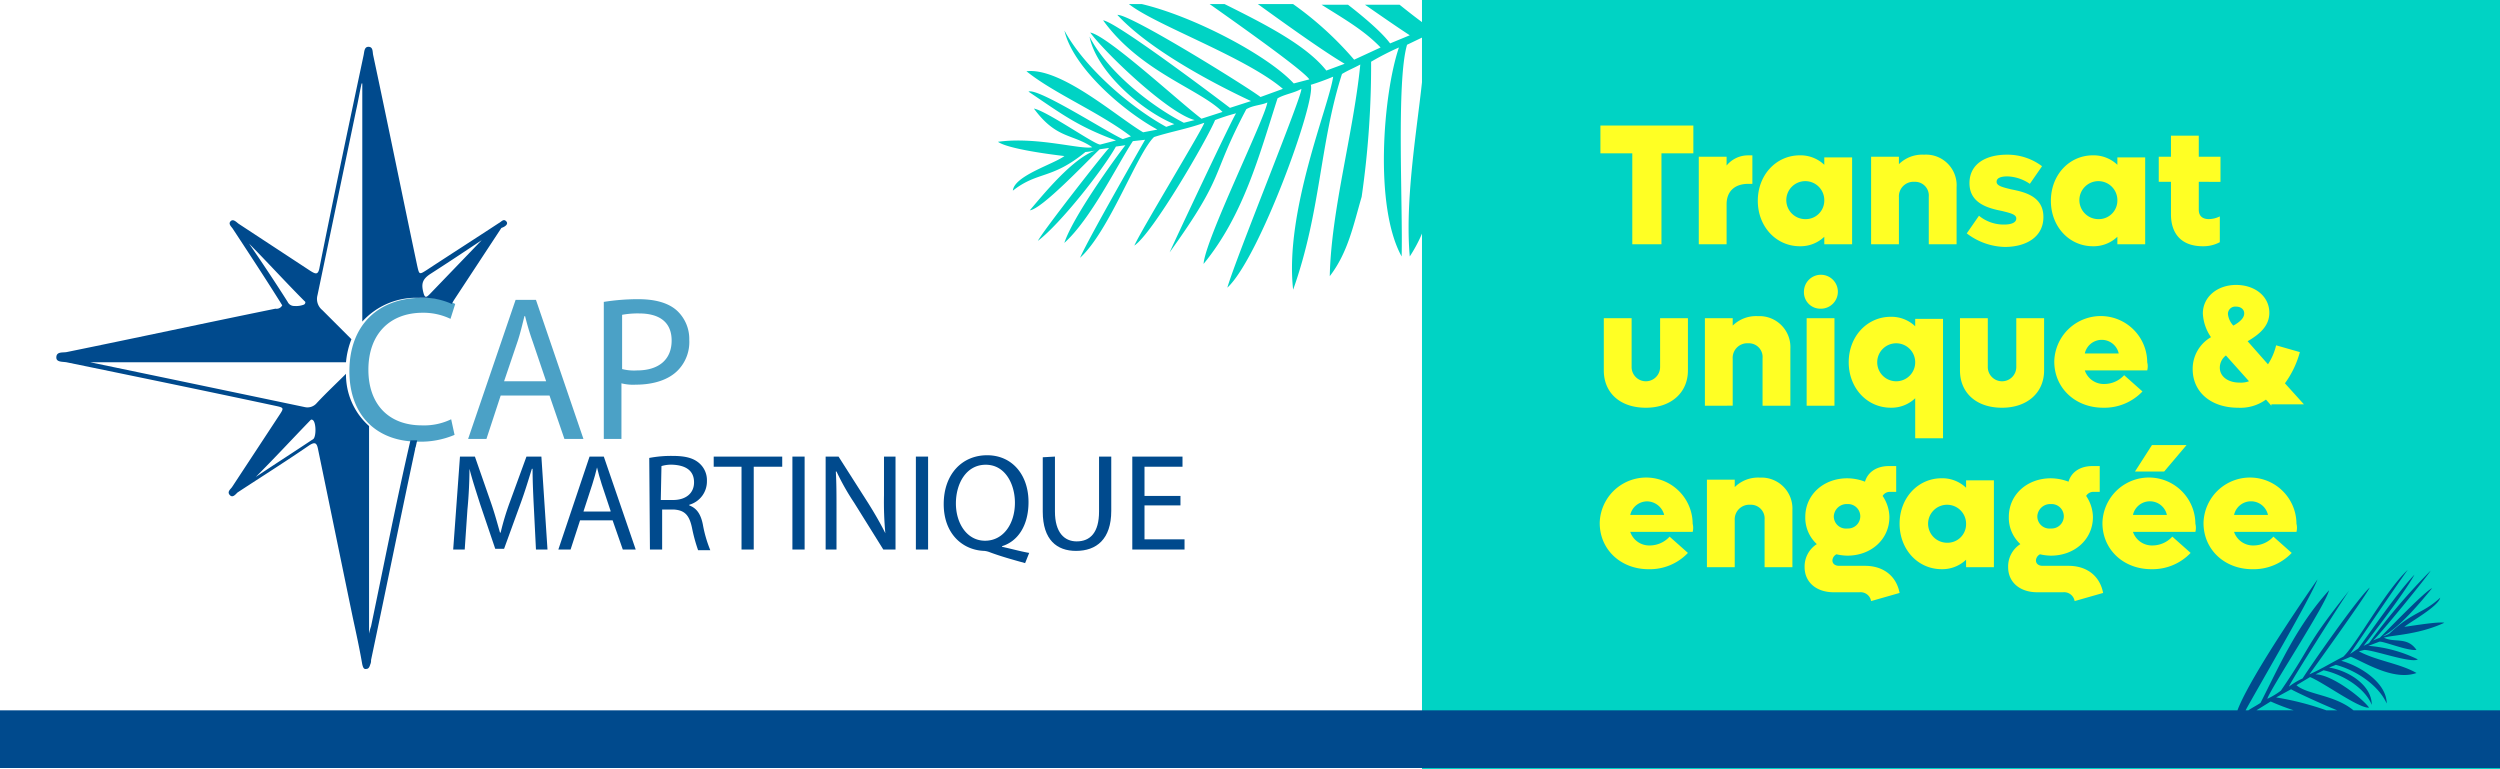 <svg id="bloc-marque-cap-martinique_Plan_de_travail_1" data-name="bloc-marque-cap-martinique_Plan de travail 1" xmlns="http://www.w3.org/2000/svg" width="475.022" height="146.181" viewBox="0 0 475.022 146.181">
  <rect x="0" y="0" width="475.022" height="146.181" fill="#333333" stroke="none"/>
  <rect id="Rectangle_99" data-name="Rectangle 99" width="226.49" height="146.181" transform="translate(248.533)" fill="#00d3c4"/>
  <rect id="Rectangle_100" data-name="Rectangle 100" width="270.189" height="146.181" fill="#fff"/>
  <g id="Groupe_119" data-name="Groupe 119" transform="translate(66.387 56.59)">
    <path id="Tracé_267" data-name="Tracé 267" d="M71.481,69.939a16.539,16.539,0,0,1-6.961,1.289c-7.477,0-13.02-4.641-13.02-13.406S57.043,43.9,65.293,43.9a13.624,13.624,0,0,1,6.316,1.16l-.9,2.836a11.89,11.89,0,0,0-5.285-1.16c-6.188,0-10.313,4-10.313,10.828,0,6.445,3.738,10.57,10.184,10.57a11.778,11.778,0,0,0,5.543-1.16l.645,2.965Z" transform="translate(-51.5 -43.9)" fill="#4ba1c6"/>
    <path id="Tracé_268" data-name="Tracé 268" d="M75.188,62.376l-2.707,8.25H69L78.023,44.2h3.867l9.023,26.426H87.3l-2.836-8.25Zm8.637-2.707-2.578-7.606a47.443,47.443,0,0,1-1.418-4.77H79.7c-.387,1.547-.773,3.223-1.289,4.77l-2.578,7.606Z" transform="translate(-46.441 -43.813)" fill="#4ba1c6"/>
    <path id="Tracé_269" data-name="Tracé 269" d="M89,44.616a41.056,41.056,0,0,1,6.574-.516c3.352,0,5.8.773,7.348,2.191a7.358,7.358,0,0,1,2.32,5.543,7.693,7.693,0,0,1-2.062,5.672c-1.8,1.934-4.77,2.836-8.121,2.836a8.786,8.786,0,0,1-2.707-.258v10.57H89V44.616Zm3.48,12.762a9.236,9.236,0,0,0,2.836.258c4.125,0,6.574-2.063,6.574-5.672s-2.449-5.156-6.188-5.156a16.682,16.682,0,0,0-3.223.258V57.377Z" transform="translate(-40.66 -43.842)" fill="#4ba1c6"/>
  </g>
  <path id="Tracé_270" data-name="Tracé 270" d="M93.765,40.029c-.516-.516-.9.129-1.418.387-4.512,2.965-9.152,5.93-13.664,8.895-1.418.9-1.418.9-1.8-.773C74.043,35.131,71.336,21.724,68.5,8.447c-.129-.645,0-1.547-.9-1.547-.773,0-.773.9-.9,1.547-2.836,13.406-5.672,26.813-8.379,40.348-.258,1.547-.773,1.289-1.8.645L42.976,40.545c-.387-.258-1.031-1.031-1.547-.516s.129,1.031.387,1.418c2.965,4.512,5.93,9.023,8.766,13.535.258.387.387.645.645,1.031a1.2,1.2,0,0,1-1.289.645c-13.277,2.707-26.426,5.543-39.7,8.25-.773.129-1.934-.129-1.934,1.031,0,.9,1.16.773,1.934.9,13.149,2.707,26.3,5.414,39.574,8.25,1.8.387,1.8.387.773,1.934L41.687,90.561c-.258.387-1.031.9-.387,1.547.516.516,1.031-.129,1.418-.516,4.512-2.965,9.023-5.8,13.535-8.895,1.16-.773,1.547-.645,1.8.773,2.191,10.57,4.383,21.27,6.574,31.84.645,2.965,1.289,5.93,1.8,8.895.129.516.258,1.031.773.9.516,0,.645-.516.773-.9a1.635,1.635,0,0,0,.129-.773c2.836-13.406,5.543-26.813,8.379-40.09,0-.258.129-.387.129-.516l.258-1.16H75.589c-2.707,11.731-5.027,23.59-7.477,35.321a10.456,10.456,0,0,0-.387,1.418V78.959a13.085,13.085,0,0,1-4.383-9.926c-1.8,1.8-3.738,3.609-5.543,5.543a2.3,2.3,0,0,1-2.32.773c-13.535-2.836-27.07-5.672-40.735-8.508h48.6a15.588,15.588,0,0,1,1.031-4.383l-5.543-5.543a2.715,2.715,0,0,1-.9-2.836l7.348-35.192c.387-1.676.645-3.352,1.031-5.027h.129V59.107a13.771,13.771,0,0,1,10.7-4.512,13.624,13.624,0,0,1,6.316,1.16h0a7.393,7.393,0,0,1,.516-.9l8.895-13.535C93.636,41.06,94.281,40.545,93.765,40.029ZM56.382,78.057c.258-.258.387-.516.773-.129.516.645.516,2.965,0,3.48h0c-3.867,2.578-7.09,4.641-10.957,7.219C49.808,85.018,52.773,81.795,56.382,78.057ZM55.351,55.885a4.1,4.1,0,0,1-1.8.258,1.358,1.358,0,0,1-1.289-.773c-2.191-3.48-5.285-8.121-7.348-11.086C48,47.377,52.128,51.889,55.48,55.24,55.738,55.369,55.609,55.756,55.351,55.885ZM79.2,53.951h0c-.645.645-.9.645-1.16-.387-.387-1.547-.258-2.449,1.289-3.48,3.609-2.32,6.316-4.125,9.8-6.445Z" transform="translate(2.399 1.995)" fill="#004a8d"/>
  <g id="Groupe_120" data-name="Groupe 120" transform="translate(86.11 86.497)">
    <path id="Tracé_271" data-name="Tracé 271" d="M82.14,77.226c-.129-2.449-.258-5.414-.258-7.606h-.129c-.645,2.063-1.289,4.254-2.191,6.7l-3.094,8.508H74.792l-2.836-8.379c-.773-2.449-1.547-4.77-2.063-6.832h0c0,2.191-.129,5.156-.387,7.734l-.516,7.606H66.8L68.089,67.3h2.836l2.965,8.508c.773,2.191,1.289,4.125,1.8,5.93h.129a49.639,49.639,0,0,1,1.8-5.93L80.722,67.3h2.836l1.16,17.66H82.527l-.387-7.734Z" transform="translate(-66.8 -67.042)" fill="#004a8d"/>
    <path id="Tracé_272" data-name="Tracé 272" d="M86.425,79.417l-1.8,5.543H82.3L88.23,67.3h2.707L97,84.96H94.546l-1.934-5.543Zm5.8-1.8L90.55,72.585c-.387-1.16-.645-2.191-.9-3.223h0c-.258,1.031-.516,2.063-.9,3.223L87.07,77.741h5.156Z" transform="translate(-62.319 -67.042)" fill="#004a8d"/>
    <path id="Tracé_273" data-name="Tracé 273" d="M95.7,67.587a22.161,22.161,0,0,1,4.383-.387c2.449,0,4,.387,5.156,1.418a4.273,4.273,0,0,1,1.418,3.352,4.6,4.6,0,0,1-3.352,4.512v.129c1.418.516,2.191,1.676,2.578,3.609a23.925,23.925,0,0,0,1.418,4.9h-2.32a30.992,30.992,0,0,1-1.16-4.254c-.516-2.449-1.418-3.352-3.48-3.48H98.149v7.606h-2.32l-.129-17.4Zm2.191,7.992h2.32c2.449,0,4-1.289,4-3.352,0-2.32-1.676-3.223-4-3.352a6.381,6.381,0,0,0-2.191.258l-.129,6.445Z" transform="translate(-58.446 -67.071)" fill="#004a8d"/>
    <path id="Tracé_274" data-name="Tracé 274" d="M110.485,69.234H105.2V67.3h13.02v1.934h-5.414V84.96h-2.32Z" transform="translate(-55.7 -67.042)" fill="#004a8d"/>
    <rect id="Rectangle_101" data-name="Rectangle 101" width="2.32" height="17.66" transform="translate(64.454 0.258)" fill="#004a8d"/>
    <path id="Tracé_275" data-name="Tracé 275" d="M121.7,84.96V67.3h2.449l5.672,8.895c1.289,2.063,2.32,3.867,3.223,5.672h0a64.025,64.025,0,0,1-.258-7.219V67.3h2.191V84.96h-2.32l-5.543-8.895a45.979,45.979,0,0,1-3.352-5.93h-.129c.129,2.191.129,4.383.129,7.219V84.96Z" transform="translate(-50.93 -67.042)" fill="#004a8d"/>
    <rect id="Rectangle_102" data-name="Rectangle 102" width="2.32" height="17.66" transform="translate(87.915 0.258)" fill="#004a8d"/>
    <path id="Tracé_276" data-name="Tracé 276" d="M154.569,87.6c-2.32-.645-4.641-1.289-6.7-2.063a3.985,3.985,0,0,0-1.031-.258c-4.125-.129-7.734-3.223-7.734-8.895s3.48-9.281,8.25-9.281,7.863,3.738,7.863,8.895c0,4.512-2.063,7.477-5.027,8.379V84.5c1.8.387,3.609.9,5.156,1.16l-.773,1.934Zm-1.934-11.473c0-3.48-1.8-7.219-5.543-7.219s-5.672,3.609-5.672,7.348,2.063,7.09,5.543,7.09,5.672-3.223,5.672-7.219" transform="translate(-45.9 -67.1)" fill="#004a8d"/>
    <path id="Tracé_277" data-name="Tracé 277" d="M156.02,67.3V77.741c0,4,1.8,5.672,4.125,5.672,2.578,0,4.254-1.676,4.254-5.672V67.3h2.32V77.613c0,5.414-2.836,7.606-6.7,7.606-3.609,0-6.316-2.063-6.316-7.477V67.429l2.32-.129Z" transform="translate(-41.68 -67.042)" fill="#004a8d"/>
    <path id="Tracé_278" data-name="Tracé 278" d="M176.052,76.581H169.22v6.445h7.606V84.96H166.9V67.3h9.539v1.934H169.22v5.543h6.832Z" transform="translate(-37.864 -67.042)" fill="#004a8d"/>
  </g>
  <path id="Tracé_279" data-name="Tracé 279" d="M223.413.729h-6.574c3.352,2.32,6.316,4.383,8.508,5.8l-3.738,1.547C220.19,6.143,217.1,3.436,213.616.729h-5.027c4.512,2.836,8.121,4.9,11.215,8.121l-5.027,2.32A63.978,63.978,0,0,0,203.175.6h-6.7c6.059,4.383,12.762,9.152,16.5,11.344l-3.48,1.289C205.624,8.334,197.632,4.338,190.155.6h-2.836c7.477,5.285,17.789,12.633,18.949,14.309l-2.965.773C198.276,10.268,184.225,2.92,174.428.6h-2.449c5.027,4,22.172,10.055,29.262,16.113l-4.254,1.547c-2.32-1.8-24.879-15.856-27.2-15.6,5.8,6.316,17.4,12.633,25.395,16.371l-4,1.289C188.479,18.26,169.53,3.952,167.081,3.694c7.09,9.8,18.3,13.02,22.688,17.4l-4,1.289c-4.254-3.223-17.918-15.856-21.141-16.371,2.965,4,14.824,15.34,19.852,16.629l-2.063.516c-6.316-3.223-14.566-9.8-17.918-16.371,1.289,6.574,9.8,14.051,16.113,16.629l-1.547.516c-6.832-3.738-15.6-11.344-19.336-18.3,1.547,6.832,10.828,15.082,17.66,18.82l-2.707.516c-5.027-2.965-15.6-12.375-22.172-11.6,5.285,4.254,13.535,7.606,19.852,12.375l-1.547.516c-2.965-1.289-16.113-9.8-17.918-9.023,6.316,4.254,9.281,6.574,16.629,9.281l-2.965.773c-.773.258-10.055-6.316-12.633-6.832,4.254,5.8,7.348,4.77,11.086,7.348-2.063.516-10.57-2.063-17.918-1.031,1.8,1.289,9.281,2.32,12.633,2.707-2.063,1.547-9.539,3.738-9.8,6.574,4.77-3.738,7.348-2.063,13.793-7.348a14.537,14.537,0,0,0,1.8-.258c-4.254,1.547-9.539,7.992-12.375,11.344,2.32-.258,10.57-9.023,13.277-11.6l1.8-.258c-1.031,1.031-12.633,15.856-13.535,17.66,4.254-3.223,12.375-13.535,14.824-17.918l1.8-.258c-2.32,2.965-10.055,13.793-11.6,18.563,5.027-4.512,10.055-14.824,13.02-19.336l2.32-.258S164.245,45.2,162.7,48.811c5.543-5.027,10.828-19.852,14.051-22.945,3.223-1.031,6.316-1.547,9.539-2.707.258.258-12.117,20.625-13.277,23.332,3.48-2.32,13.793-20.109,15.34-23.848a36.87,36.87,0,0,1,4-1.289c-.516.516-11.859,24.621-12.633,26.426,10.828-15.082,7.605-14.051,14.566-27.2,1.289-.773,2.965-.773,4-1.289-.516,3.223-11.859,26.168-12.117,30.68,7.605-9.281,10.57-20.625,14.051-31.453,1.289-.773,3.223-1.031,4.512-1.8.516.516-12.375,31.969-14.051,37.77,6.059-5.543,16.887-35.449,15.856-38.543a44.192,44.192,0,0,0,4.254-1.547c-.773,5.543-9.281,25.652-7.606,40.477,5.285-14.824,5.027-27.715,9.281-40.992,1.289-.773,2.063-1.031,3.48-1.8-1.289,13.02-5.543,27.715-5.8,40.219,3.48-4.512,4.512-9.8,6.059-15.082A174.094,174.094,0,0,0,218,11.557a50.622,50.622,0,0,1,5.285-2.707c-2.965,8.766-4.77,30.164.516,39.7.258-9.281-1.031-33.258,1.031-40.219l3.223-1.547c.773,7.606-4,27.2-2.707,41.766a27.7,27.7,0,0,0,3.48-7.606V4.854h0C227.151,3.694,225.347,2.276,223.413.729Z" transform="translate(42.522 0.173)" fill="#00d3c4"/>
  <path id="Tracé_280" data-name="Tracé 280" d="M447.178,110.684c-3.609-2.965-8.766-2.965-10.828-4.77l2.578-1.547c2.578,1.031,9.41,6.059,11.215,5.8-1.289-1.8-7.09-6.316-10.184-6.316l1.547-.773c3.609.773,7.863,3.352,9.152,6.574,0-3.867-4.641-6.574-8.121-7.09l1.289-.516c3.867,1.031,8.121,3.867,9.668,7.348,0-3.867-4.9-7.09-8.637-8.121l1.8-.773c2.578,1.031,8.121,4.641,12.5,3.094-3.094-1.8-7.605-2.32-10.957-4.125l1.031-.258c1.8,0,8.895,2.578,10.184,1.8a25.914,25.914,0,0,0-9.41-2.578l2.063-.773c.516-.258,5.414,1.8,7.09,1.547-1.8-2.578-4.125-1.289-6.187-2.32,1.547-.516,6.445-.516,11.473-2.836-1.031-.258-5.672.516-7.606.773,1.289-1.031,6.445-3.867,6.832-5.543-3.352,3.094-5.156,2.578-9.668,6.832a4.356,4.356,0,0,1-1.289.516c3.094-1.547,7.09-6.316,9.41-9.152-1.289.516-7.863,7.348-9.926,9.41l-1.289.516c1.031-.773,10.184-11.988,10.957-13.277a114.859,114.859,0,0,0-11.731,13.793l-1.031.516c1.8-2.32,7.863-10.184,9.668-13.535-3.609,3.867-8.379,10.957-10.7,14.051l-1.547,1.031S455.686,86.449,457.491,84c-4.383,4.125-9.668,14.051-12.246,16.5-2.063,1.031-4.125,2.32-6.445,3.352,0,0,10.7-14.824,11.473-16.5-2.32,2.063-11.215,14.824-12.762,17.274a13.657,13.657,0,0,0-2.578,1.547c0-.516,10.7-17.274,11.473-18.3-8.895,11.215-6.574,9.668-13.02,19.078a13.656,13.656,0,0,1-2.578,1.547c.516-1.8,11.215-18.047,11.731-20.625-6.188,6.832-9.41,14.309-13.02,21.4-.773.516-1.547.9-2.32,1.418h-.516c1.934-3.609,12.375-21.4,13.664-24.879-.645.9-12.762,18.3-15.211,24.879H0v10.957H475.022V110.684H447.178Zm-11.859-4c.9.516,5.285,2.578,8.766,4h-2.062a54.68,54.68,0,0,0-9.539-2.449Zm-3.867,2.32a41.069,41.069,0,0,0,4.383,1.676h-7.09Z" transform="translate(0 24.282)" fill="#004a8d"/>
  <g id="Groupe_121" data-name="Groupe 121" transform="translate(303.963 23.848)">
    <path id="Tracé_281" data-name="Tracé 281" d="M253.431,23.785H247.5V41.059h-5.543V23.785H235.9V18.5h17.66v5.285Z" transform="translate(-235.771 -18.5)" fill="#ffff24"/>
    <path id="Tracé_282" data-name="Tracé 282" d="M260.584,22.9v5.414h-.773c-2.707,0-4.125,1.547-4.125,3.867v7.606H250.4V23.158h5.285v1.676A5.25,5.25,0,0,1,259.81,22.9Z" transform="translate(-231.58 -17.228)" fill="#ffff24"/>
    <path id="Tracé_283" data-name="Tracé 283" d="M277.018,23.158V39.787h-5.285V38.369a6.527,6.527,0,0,1-4.641,1.8c-4.512,0-7.992-3.738-7.992-8.637s3.48-8.637,7.992-8.637a6.527,6.527,0,0,1,4.641,1.8V23.287h5.285Zm-5.285,8.25a3.609,3.609,0,1,0-3.609,3.609A3.525,3.525,0,0,0,271.733,31.408Z" transform="translate(-229.065 -17.228)" fill="#ffff24"/>
    <path id="Tracé_284" data-name="Tracé 284" d="M292.042,28.988V39.816h-5.285V30.792a2.607,2.607,0,0,0-2.707-2.836,2.775,2.775,0,0,0-2.965,2.965v8.895H275.8V23.187h5.285V24.6a6.312,6.312,0,0,1,4.77-1.8A5.819,5.819,0,0,1,292.042,28.988Z" transform="translate(-224.237 -17.257)" fill="#ffff24"/>
    <path id="Tracé_285" data-name="Tracé 285" d="M289.9,37.753l2.32-3.352a7.391,7.391,0,0,0,4.77,1.676c1.418,0,2.32-.387,2.32-1.16s-1.16-1.031-2.707-1.418c-2.578-.516-6.188-1.418-6.188-5.285,0-3.738,3.223-5.414,7.09-5.414a10.919,10.919,0,0,1,6.7,2.191l-2.32,3.352a7.987,7.987,0,0,0-4.254-1.418c-1.16,0-2.063.258-2.063,1.031s1.16,1.031,2.707,1.418c2.578.516,6.188,1.289,6.188,5.285,0,3.738-3.223,5.672-7.348,5.672A12.32,12.32,0,0,1,289.9,37.753Z" transform="translate(-220.161 -17.257)" fill="#ffff24"/>
    <path id="Tracé_286" data-name="Tracé 286" d="M320.218,23.158V39.787h-5.285V38.369a6.527,6.527,0,0,1-4.641,1.8c-4.512,0-7.992-3.738-7.992-8.637s3.48-8.637,7.992-8.637a6.527,6.527,0,0,1,4.641,1.8V23.287h5.285Zm-5.285,8.25a3.609,3.609,0,1,0-3.609,3.609A3.525,3.525,0,0,0,314.933,31.408Z" transform="translate(-216.577 -17.228)" fill="#ffff24"/>
    <path id="Tracé_287" data-name="Tracé 287" d="M325.806,28.766v5.285c0,1.16.645,1.8,1.934,1.8a4.857,4.857,0,0,0,2.063-.516v4.9a6.62,6.62,0,0,1-3.223.773c-4.254,0-6.059-2.578-6.059-6.059V28.766H318.2V24h2.32V20h5.285v4h4.125v4.77Z" transform="translate(-211.981 -18.066)" fill="#ffff24"/>
    <path id="Tracé_288" data-name="Tracé 288" d="M236.4,56.826V46.9h5.285v9.281a2.707,2.707,0,0,0,5.414,0V46.9h5.285v9.926c0,4.254-3.223,7.09-7.992,7.09C239.494,63.916,236.4,61.08,236.4,56.826Z" transform="translate(-235.627 -10.29)" fill="#ffff24"/>
    <path id="Tracé_289" data-name="Tracé 289" d="M267.542,52.788V63.616h-5.285V54.592a2.607,2.607,0,0,0-2.707-2.836,2.775,2.775,0,0,0-2.965,2.965v8.895H251.3V46.987h5.285V48.4a6.312,6.312,0,0,1,4.77-1.8A5.887,5.887,0,0,1,267.542,52.788Z" transform="translate(-231.319 -10.377)" fill="#ffff24"/>
    <path id="Tracé_290" data-name="Tracé 290" d="M265.9,43.723a3.223,3.223,0,1,1,3.223,3.223A3.115,3.115,0,0,1,265.9,43.723Zm.516,5.027H271.7V65.379h-5.285Z" transform="translate(-227.099 -12.14)" fill="#ffff24"/>
    <path id="Tracé_291" data-name="Tracé 291" d="M290.418,46.958V69.774h-5.285V62.169a6.527,6.527,0,0,1-4.641,1.8c-4.512,0-7.992-3.738-7.992-8.637s3.48-8.637,7.992-8.637a6.527,6.527,0,0,1,4.641,1.8V47.087h5.285Zm-5.285,8.379a3.609,3.609,0,1,0-3.609,3.609A3.6,3.6,0,0,0,285.133,55.337Z" transform="translate(-225.191 -10.348)" fill="#ffff24"/>
    <path id="Tracé_292" data-name="Tracé 292" d="M288.9,56.826V46.9h5.285v9.281a2.707,2.707,0,0,0,5.414,0V46.9h5.285v9.926c0,4.254-3.223,7.09-7.992,7.09C291.994,63.916,288.9,61.08,288.9,56.826Z" transform="translate(-220.45 -10.29)" fill="#ffff24"/>
    <path id="Tracé_293" data-name="Tracé 293" d="M320.46,56.913H308.6a3.8,3.8,0,0,0,3.738,2.578,5.113,5.113,0,0,0,3.738-1.676l3.481,3.094A9.986,9.986,0,0,1,312.081,64c-5.285,0-9.281-3.738-9.281-8.766a8.831,8.831,0,0,1,17.66.129A3.129,3.129,0,0,1,320.46,56.913ZM308.6,53.69h6.445a3.3,3.3,0,0,0-6.445,0Z" transform="translate(-216.432 -10.377)" fill="#ffff24"/>
    <path id="Tracé_294" data-name="Tracé 294" d="M338.153,64.945l-1.031-1.16a8.266,8.266,0,0,1-5.285,1.547c-5.156,0-8.637-2.965-8.637-7.348a6.935,6.935,0,0,1,3.48-6.059,8.631,8.631,0,0,1-1.547-4.512c0-3.094,2.707-5.414,6.316-5.414s6.316,2.191,6.316,5.285c0,2.578-1.934,4.125-4.125,5.414l3.867,4.383a11.331,11.331,0,0,0,1.547-3.609l4.512,1.289a18.057,18.057,0,0,1-2.836,5.93l3.609,4h-6.187ZM333.9,60.3l-4.383-4.9a2.928,2.928,0,0,0-1.16,2.32c0,1.676,1.547,2.836,3.738,2.836A4.387,4.387,0,0,0,333.9,60.3Zm-4-12.762a3.749,3.749,0,0,0,1.031,2.191c1.16-.645,2.063-1.418,2.063-2.32,0-.773-.645-1.289-1.547-1.289A1.39,1.39,0,0,0,329.9,47.543Z" transform="translate(-210.535 -11.707)" fill="#ffff24"/>
    <path id="Tracé_295" data-name="Tracé 295" d="M253.46,80.713H241.6a3.8,3.8,0,0,0,3.738,2.578,5.113,5.113,0,0,0,3.738-1.676l3.48,3.094a9.986,9.986,0,0,1-7.477,3.094c-5.285,0-9.281-3.738-9.281-8.766a8.831,8.831,0,0,1,17.66.129A3.13,3.13,0,0,1,253.46,80.713ZM241.6,77.49h6.445a3.411,3.411,0,0,0-3.223-2.578A3.3,3.3,0,0,0,241.6,77.49Z" transform="translate(-235.8 -3.497)" fill="#ffff24"/>
    <path id="Tracé_296" data-name="Tracé 296" d="M267.842,76.588V87.416h-5.285V78.392a2.607,2.607,0,0,0-2.707-2.836,2.775,2.775,0,0,0-2.965,2.965v8.895H251.6V70.787h5.285V72.2a6.312,6.312,0,0,1,4.77-1.8A5.887,5.887,0,0,1,267.842,76.588Z" transform="translate(-231.233 -3.497)" fill="#ffff24"/>
    <path id="Tracé_297" data-name="Tracé 297" d="M284.047,92.806l-5.414,1.547a2.022,2.022,0,0,0-2.191-1.676h-4.9c-3.352,0-5.543-1.934-5.543-4.77a5.043,5.043,0,0,1,2.32-4.383,6.808,6.808,0,0,1-2.191-5.156c0-4.254,3.48-7.348,7.992-7.348a9.683,9.683,0,0,1,3.352.645c.516-1.8,2.191-2.965,4.512-2.965H283.4v4.9h-1.16a1.573,1.573,0,0,0-1.418.773,7.361,7.361,0,0,1,1.289,4c0,4.254-3.48,7.348-7.992,7.348a10.019,10.019,0,0,1-2.063-.258,1.378,1.378,0,0,0-.773,1.16c0,.645.516,1.031,1.289,1.031h4.9C280.824,87.649,283.4,89.454,284.047,92.806Zm-12.5-14.566a2.309,2.309,0,0,0,2.578,2.32,2.324,2.324,0,1,0,0-4.641A2.458,2.458,0,0,0,271.543,78.239Z" transform="translate(-227.07 -3.989)" fill="#ffff24"/>
    <path id="Tracé_298" data-name="Tracé 298" d="M297.918,70.758V87.387h-5.285V85.969a6.527,6.527,0,0,1-4.641,1.8c-4.512,0-7.992-3.738-7.992-8.637s3.48-8.637,7.992-8.637a6.527,6.527,0,0,1,4.641,1.8V70.887h5.285Zm-5.285,8.379a3.609,3.609,0,1,0-3.609,3.609A3.525,3.525,0,0,0,292.633,79.137Z" transform="translate(-223.023 -3.468)" fill="#ffff24"/>
    <path id="Tracé_299" data-name="Tracé 299" d="M314.047,92.806l-5.414,1.547a2.022,2.022,0,0,0-2.191-1.676h-4.9c-3.352,0-5.543-1.934-5.543-4.77a5.043,5.043,0,0,1,2.32-4.383,6.808,6.808,0,0,1-2.191-5.156c0-4.254,3.48-7.348,7.992-7.348a9.683,9.683,0,0,1,3.352.645c.516-1.8,2.191-2.965,4.512-2.965H313.4v4.9h-1.16a1.573,1.573,0,0,0-1.418.773,7.362,7.362,0,0,1,1.289,4c0,4.254-3.481,7.348-7.992,7.348a10.019,10.019,0,0,1-2.062-.258,1.378,1.378,0,0,0-.773,1.16c0,.645.516,1.031,1.289,1.031h4.9C310.824,87.649,313.4,89.454,314.047,92.806Zm-12.5-14.566a2.309,2.309,0,0,0,2.578,2.32,2.324,2.324,0,1,0,0-4.641A2.458,2.458,0,0,0,301.543,78.239Z" transform="translate(-218.398 -3.989)" fill="#ffff24"/>
    <path id="Tracé_300" data-name="Tracé 300" d="M327.56,82.1H315.7a3.8,3.8,0,0,0,3.738,2.578A5.113,5.113,0,0,0,323.177,83l3.48,3.094a9.986,9.986,0,0,1-7.477,3.094c-5.285,0-9.281-3.738-9.281-8.766a8.831,8.831,0,0,1,17.66.129A3.129,3.129,0,0,1,327.56,82.1ZM315.7,78.877h6.445a3.3,3.3,0,0,0-6.445,0Zm5.93-8.25h-5.543L319.31,65.6h6.574Z" transform="translate(-214.38 -4.885)" fill="#ffff24"/>
    <path id="Tracé_301" data-name="Tracé 301" d="M342.46,80.713H330.6a3.8,3.8,0,0,0,3.738,2.578,5.113,5.113,0,0,0,3.738-1.676l3.48,3.094a9.986,9.986,0,0,1-7.477,3.094c-5.285,0-9.281-3.738-9.281-8.766a8.831,8.831,0,0,1,17.66.129A3.13,3.13,0,0,1,342.46,80.713ZM330.6,77.49h6.445a3.3,3.3,0,0,0-6.445,0Z" transform="translate(-210.073 -3.497)" fill="#ffff24"/>
  </g>
</svg>